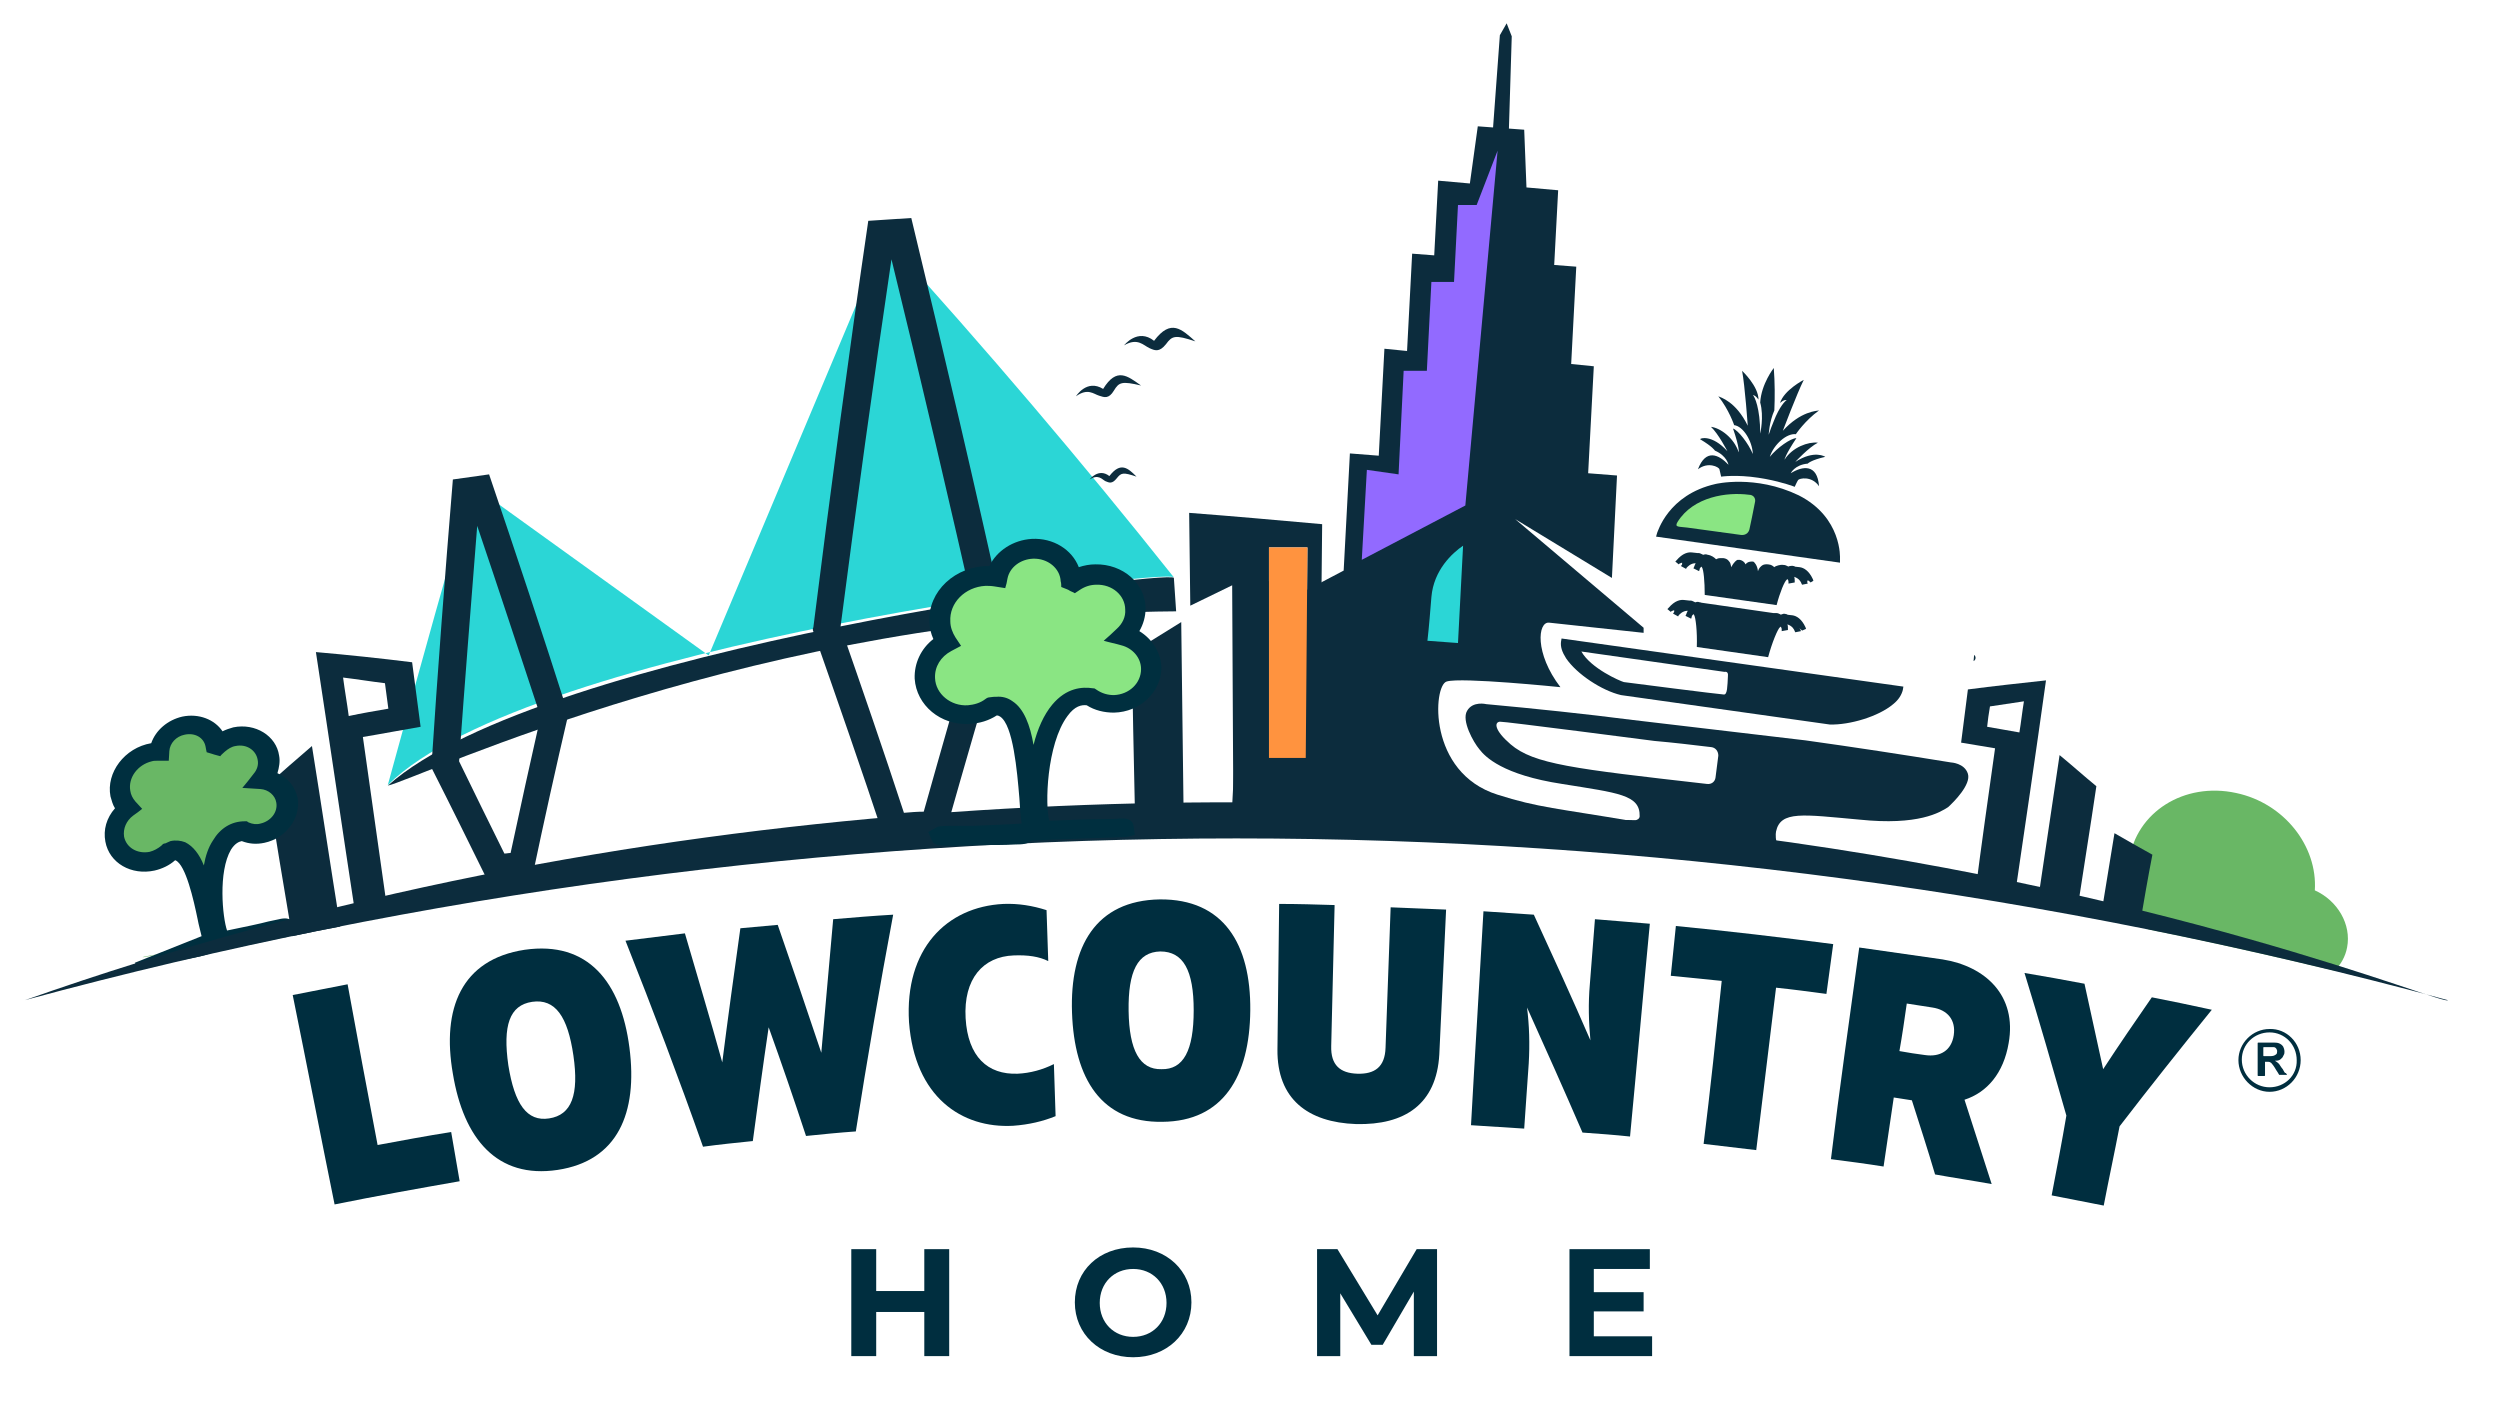 <?xml version="1.0" encoding="UTF-8"?><svg id="Layer_2" xmlns="http://www.w3.org/2000/svg" xmlns:xlink="http://www.w3.org/1999/xlink" viewBox="0 0 441.74 247.93"><defs><style>.cls-1,.cls-2{fill:#002e3f;}.cls-3,.cls-4,.cls-5,.cls-6,.cls-7,.cls-8,.cls-9,.cls-10,.cls-11,.cls-12,.cls-13,.cls-14,.cls-15,.cls-16,.cls-17,.cls-18,.cls-19,.cls-20,.cls-21,.cls-22,.cls-23{fill:#0c2c3d;}.cls-24{fill:none;filter:url(#drop-shadow-28);}.cls-25{filter:url(#drop-shadow-9);}.cls-26{filter:url(#drop-shadow-7);}.cls-27{filter:url(#drop-shadow-4);}.cls-28{filter:url(#drop-shadow-8);}.cls-29{filter:url(#drop-shadow-3);}.cls-30{filter:url(#drop-shadow-6);}.cls-30,.cls-31{fill:#2bd6d6;}.cls-4{filter:url(#drop-shadow-2);}.cls-32{fill:#fff;filter:url(#drop-shadow-1);}.cls-33{filter:url(#drop-shadow-5);}.cls-33,.cls-34{fill:#69b765;}.cls-2{fill-rule:evenodd;}.cls-34{filter:url(#drop-shadow-15);}.cls-35{filter:url(#drop-shadow-27);}.cls-35,.cls-36{fill:#002f3f;}.cls-36{filter:url(#drop-shadow-16);}.cls-31{filter:url(#drop-shadow-30);}.cls-5{filter:url(#drop-shadow-35);}.cls-6{filter:url(#drop-shadow-36);}.cls-7{filter:url(#drop-shadow-38);}.cls-8{filter:url(#drop-shadow-33);}.cls-9{filter:url(#drop-shadow-34);}.cls-10{filter:url(#drop-shadow-32);}.cls-11{filter:url(#drop-shadow-31);}.cls-12{filter:url(#drop-shadow-20);}.cls-13{filter:url(#drop-shadow-11);}.cls-14{filter:url(#drop-shadow-12);}.cls-15{filter:url(#drop-shadow-13);}.cls-16{filter:url(#drop-shadow-10);}.cls-17{filter:url(#drop-shadow-24);}.cls-18{filter:url(#drop-shadow-23);}.cls-19{filter:url(#drop-shadow-29);}.cls-20{filter:url(#drop-shadow-19);}.cls-21{filter:url(#drop-shadow-18);}.cls-22{filter:url(#drop-shadow-14);}.cls-23{filter:url(#drop-shadow-17);}.cls-37{fill:#ff933f;filter:url(#drop-shadow-25);}.cls-38{filter:url(#drop-shadow-37);}.cls-38,.cls-39{fill:#8ae583;}.cls-39{filter:url(#drop-shadow-26);}.cls-40{fill:#926aff;filter:url(#drop-shadow-22);}.cls-41{filter:url(#drop-shadow-21);}</style><filter id="drop-shadow-1" filterUnits="userSpaceOnUse"><feOffset dx="4" dy="4"/><feGaussianBlur result="blur" stdDeviation="3"/><feFlood flood-color="#000" flood-opacity=".3"/><feComposite in2="blur" operator="in"/><feComposite in="SourceGraphic"/></filter><filter id="drop-shadow-2" filterUnits="userSpaceOnUse"><feOffset dx="4" dy="4"/><feGaussianBlur result="blur-2" stdDeviation="3"/><feFlood flood-color="#000" flood-opacity=".3"/><feComposite in2="blur-2" operator="in"/><feComposite in="SourceGraphic"/></filter><filter id="drop-shadow-3" filterUnits="userSpaceOnUse"><feOffset dx="4" dy="4"/><feGaussianBlur result="blur-3" stdDeviation="3"/><feFlood flood-color="#000" flood-opacity=".3"/><feComposite in2="blur-3" operator="in"/><feComposite in="SourceGraphic"/></filter><filter id="drop-shadow-4" filterUnits="userSpaceOnUse"><feOffset dx="4" dy="4"/><feGaussianBlur result="blur-4" stdDeviation="3"/><feFlood flood-color="#000" flood-opacity=".3"/><feComposite in2="blur-4" operator="in"/><feComposite in="SourceGraphic"/></filter><filter id="drop-shadow-5" filterUnits="userSpaceOnUse"><feOffset dx="4" dy="4"/><feGaussianBlur result="blur-5" stdDeviation="3"/><feFlood flood-color="#000" flood-opacity=".3"/><feComposite in2="blur-5" operator="in"/><feComposite in="SourceGraphic"/></filter><filter id="drop-shadow-6" filterUnits="userSpaceOnUse"><feOffset dx="4" dy="4"/><feGaussianBlur result="blur-6" stdDeviation="3"/><feFlood flood-color="#000" flood-opacity=".3"/><feComposite in2="blur-6" operator="in"/><feComposite in="SourceGraphic"/></filter><filter id="drop-shadow-7" filterUnits="userSpaceOnUse"><feOffset dx="4" dy="4"/><feGaussianBlur result="blur-7" stdDeviation="3"/><feFlood flood-color="#000" flood-opacity=".3"/><feComposite in2="blur-7" operator="in"/><feComposite in="SourceGraphic"/></filter><filter id="drop-shadow-8" filterUnits="userSpaceOnUse"><feOffset dx="4" dy="4"/><feGaussianBlur result="blur-8" stdDeviation="3"/><feFlood flood-color="#000" flood-opacity=".3"/><feComposite in2="blur-8" operator="in"/><feComposite in="SourceGraphic"/></filter><filter id="drop-shadow-9" filterUnits="userSpaceOnUse"><feOffset dx="4" dy="4"/><feGaussianBlur result="blur-9" stdDeviation="3"/><feFlood flood-color="#000" flood-opacity=".3"/><feComposite in2="blur-9" operator="in"/><feComposite in="SourceGraphic"/></filter><filter id="drop-shadow-10" filterUnits="userSpaceOnUse"><feOffset dx="4" dy="4"/><feGaussianBlur result="blur-10" stdDeviation="3"/><feFlood flood-color="#000" flood-opacity=".3"/><feComposite in2="blur-10" operator="in"/><feComposite in="SourceGraphic"/></filter><filter id="drop-shadow-11" filterUnits="userSpaceOnUse"><feOffset dx="4" dy="4"/><feGaussianBlur result="blur-11" stdDeviation="3"/><feFlood flood-color="#000" flood-opacity=".3"/><feComposite in2="blur-11" operator="in"/><feComposite in="SourceGraphic"/></filter><filter id="drop-shadow-12" filterUnits="userSpaceOnUse"><feOffset dx="4" dy="4"/><feGaussianBlur result="blur-12" stdDeviation="3"/><feFlood flood-color="#000" flood-opacity=".3"/><feComposite in2="blur-12" operator="in"/><feComposite in="SourceGraphic"/></filter><filter id="drop-shadow-13" filterUnits="userSpaceOnUse"><feOffset dx="4" dy="4"/><feGaussianBlur result="blur-13" stdDeviation="3"/><feFlood flood-color="#000" flood-opacity=".3"/><feComposite in2="blur-13" operator="in"/><feComposite in="SourceGraphic"/></filter><filter id="drop-shadow-14" filterUnits="userSpaceOnUse"><feOffset dx="4" dy="4"/><feGaussianBlur result="blur-14" stdDeviation="3"/><feFlood flood-color="#000" flood-opacity=".3"/><feComposite in2="blur-14" operator="in"/><feComposite in="SourceGraphic"/></filter><filter id="drop-shadow-15" filterUnits="userSpaceOnUse"><feOffset dx="4" dy="4"/><feGaussianBlur result="blur-15" stdDeviation="3"/><feFlood flood-color="#000" flood-opacity=".3"/><feComposite in2="blur-15" operator="in"/><feComposite in="SourceGraphic"/></filter><filter id="drop-shadow-16" filterUnits="userSpaceOnUse"><feOffset dx="4" dy="4"/><feGaussianBlur result="blur-16" stdDeviation="3"/><feFlood flood-color="#000" flood-opacity=".3"/><feComposite in2="blur-16" operator="in"/><feComposite in="SourceGraphic"/></filter><filter id="drop-shadow-17" filterUnits="userSpaceOnUse"><feOffset dx="4" dy="4"/><feGaussianBlur result="blur-17" stdDeviation="3"/><feFlood flood-color="#000" flood-opacity=".3"/><feComposite in2="blur-17" operator="in"/><feComposite in="SourceGraphic"/></filter><filter id="drop-shadow-18" filterUnits="userSpaceOnUse"><feOffset dx="4" dy="4"/><feGaussianBlur result="blur-18" stdDeviation="3"/><feFlood flood-color="#000" flood-opacity=".3"/><feComposite in2="blur-18" operator="in"/><feComposite in="SourceGraphic"/></filter><filter id="drop-shadow-19" filterUnits="userSpaceOnUse"><feOffset dx="4" dy="4"/><feGaussianBlur result="blur-19" stdDeviation="3"/><feFlood flood-color="#000" flood-opacity=".3"/><feComposite in2="blur-19" operator="in"/><feComposite in="SourceGraphic"/></filter><filter id="drop-shadow-20" filterUnits="userSpaceOnUse"><feOffset dx="4" dy="4"/><feGaussianBlur result="blur-20" stdDeviation="3"/><feFlood flood-color="#000" flood-opacity=".3"/><feComposite in2="blur-20" operator="in"/><feComposite in="SourceGraphic"/></filter><filter id="drop-shadow-21" filterUnits="userSpaceOnUse"><feOffset dx="4" dy="4"/><feGaussianBlur result="blur-21" stdDeviation="3"/><feFlood flood-color="#000" flood-opacity=".3"/><feComposite in2="blur-21" operator="in"/><feComposite in="SourceGraphic"/></filter><filter id="drop-shadow-22" filterUnits="userSpaceOnUse"><feOffset dx="4" dy="4"/><feGaussianBlur result="blur-22" stdDeviation="3"/><feFlood flood-color="#000" flood-opacity=".3"/><feComposite in2="blur-22" operator="in"/><feComposite in="SourceGraphic"/></filter><filter id="drop-shadow-23" filterUnits="userSpaceOnUse"><feOffset dx="4" dy="4"/><feGaussianBlur result="blur-23" stdDeviation="3"/><feFlood flood-color="#000" flood-opacity=".3"/><feComposite in2="blur-23" operator="in"/><feComposite in="SourceGraphic"/></filter><filter id="drop-shadow-24" filterUnits="userSpaceOnUse"><feOffset dx="4" dy="4"/><feGaussianBlur result="blur-24" stdDeviation="3"/><feFlood flood-color="#000" flood-opacity=".3"/><feComposite in2="blur-24" operator="in"/><feComposite in="SourceGraphic"/></filter><filter id="drop-shadow-25" filterUnits="userSpaceOnUse"><feOffset dx="4" dy="4"/><feGaussianBlur result="blur-25" stdDeviation="3"/><feFlood flood-color="#000" flood-opacity=".3"/><feComposite in2="blur-25" operator="in"/><feComposite in="SourceGraphic"/></filter><filter id="drop-shadow-26" filterUnits="userSpaceOnUse"><feOffset dx="4" dy="4"/><feGaussianBlur result="blur-26" stdDeviation="3"/><feFlood flood-color="#000" flood-opacity=".3"/><feComposite in2="blur-26" operator="in"/><feComposite in="SourceGraphic"/></filter><filter id="drop-shadow-27" filterUnits="userSpaceOnUse"><feOffset dx="4" dy="4"/><feGaussianBlur result="blur-27" stdDeviation="3"/><feFlood flood-color="#000" flood-opacity=".3"/><feComposite in2="blur-27" operator="in"/><feComposite in="SourceGraphic"/></filter><filter id="drop-shadow-28" filterUnits="userSpaceOnUse"><feOffset dx="4" dy="4"/><feGaussianBlur result="blur-28" stdDeviation="3"/><feFlood flood-color="#000" flood-opacity=".3"/><feComposite in2="blur-28" operator="in"/><feComposite in="SourceGraphic"/></filter><filter id="drop-shadow-29" filterUnits="userSpaceOnUse"><feOffset dx="4" dy="4"/><feGaussianBlur result="blur-29" stdDeviation="3"/><feFlood flood-color="#000" flood-opacity=".3"/><feComposite in2="blur-29" operator="in"/><feComposite in="SourceGraphic"/></filter><filter id="drop-shadow-30" filterUnits="userSpaceOnUse"><feOffset dx="4" dy="4"/><feGaussianBlur result="blur-30" stdDeviation="3"/><feFlood flood-color="#000" flood-opacity=".3"/><feComposite in2="blur-30" operator="in"/><feComposite in="SourceGraphic"/></filter><filter id="drop-shadow-31" filterUnits="userSpaceOnUse"><feOffset dx="4" dy="4"/><feGaussianBlur result="blur-31" stdDeviation="3"/><feFlood flood-color="#000" flood-opacity=".3"/><feComposite in2="blur-31" operator="in"/><feComposite in="SourceGraphic"/></filter><filter id="drop-shadow-32" filterUnits="userSpaceOnUse"><feOffset dx="4" dy="4"/><feGaussianBlur result="blur-32" stdDeviation="3"/><feFlood flood-color="#000" flood-opacity=".3"/><feComposite in2="blur-32" operator="in"/><feComposite in="SourceGraphic"/></filter><filter id="drop-shadow-33" filterUnits="userSpaceOnUse"><feOffset dx="4" dy="4"/><feGaussianBlur result="blur-33" stdDeviation="3"/><feFlood flood-color="#000" flood-opacity=".3"/><feComposite in2="blur-33" operator="in"/><feComposite in="SourceGraphic"/></filter><filter id="drop-shadow-34" filterUnits="userSpaceOnUse"><feOffset dx="4" dy="4"/><feGaussianBlur result="blur-34" stdDeviation="3"/><feFlood flood-color="#000" flood-opacity=".3"/><feComposite in2="blur-34" operator="in"/><feComposite in="SourceGraphic"/></filter><filter id="drop-shadow-35" filterUnits="userSpaceOnUse"><feOffset dx="4" dy="4"/><feGaussianBlur result="blur-35" stdDeviation="3"/><feFlood flood-color="#000" flood-opacity=".3"/><feComposite in2="blur-35" operator="in"/><feComposite in="SourceGraphic"/></filter><filter id="drop-shadow-36" filterUnits="userSpaceOnUse"><feOffset dx="4" dy="4"/><feGaussianBlur result="blur-36" stdDeviation="3"/><feFlood flood-color="#000" flood-opacity=".3"/><feComposite in2="blur-36" operator="in"/><feComposite in="SourceGraphic"/></filter><filter id="drop-shadow-37" filterUnits="userSpaceOnUse"><feOffset dx="4" dy="4"/><feGaussianBlur result="blur-37" stdDeviation="3"/><feFlood flood-color="#000" flood-opacity=".3"/><feComposite in2="blur-37" operator="in"/><feComposite in="SourceGraphic"/></filter><filter id="drop-shadow-38" filterUnits="userSpaceOnUse"><feOffset dx="4" dy="4"/><feGaussianBlur result="blur-38" stdDeviation="3"/><feFlood flood-color="#000" flood-opacity=".3"/><feComposite in2="blur-38" operator="in"/><feComposite in="SourceGraphic"/></filter></defs><path class="cls-32" d="M14.42,168.92s29.9-37.5,58.5-34.3c28.7,3.2,37.8,8.7,54.5-2.4,16.7-11.1,36.7-33.6,76.8-12.5,40.1,21.1,47.8,5.3,80.2,1.5,32.4-3.8,31-3.4,54.5,14.6,23.5,18,45.2,4.9,52.6,10.3,7.4,5.4,13.2,22.3,13.2,22.3,0,0-175.7-64.3-390.3,.5Z"/><path class="cls-4" d="M260.62,136.42c-12.4-3.9-11.4-19.3-9-20,2.5-.8,20.1,1,20.1,1-4.6-6-4-11.6-2-11.4l16.7,1.8v-.9h0l-22.7-19.2,17.1,10.4,.9-18.1-5.1-.4,1-18.9-4-.4,.9-17.2-3.9-.3,.7-13.2-5.6-.5-.4-10.2-2.7-.2,.5-16.3-.9-2.3-1.2,2.1-1.2,16.3-2.7-.2-1.4,10.1-5.6-.5-.7,13.2-3.9-.3-.9,17.2-4-.4-1,18.9-5.1-.4-1.1,20.7-9.3,4.9-3.7-3-4.6-.4-2.2,41.9,67.1,3.2,3.9-2.3c-13.5-2.3-16.8-2.4-24-4.7Z"/><g class="cls-29"><path class="cls-1" d="M62.72,198.32c4.3-.8,8.6-1.6,13-2.3,.5,2.9,1,5.8,1.5,8.7-7.4,1.3-14.7,2.6-22.1,4.1-2.5-12.3-4.9-24.7-7.4-37,3.2-.6,6.5-1.3,9.7-1.9,1.7,9.4,3.5,18.9,5.3,28.4Z"/><path class="cls-1" d="M76.02,185.72c-2-11.5,1.5-20.2,12.7-21.9,11.2-1.6,17,5.7,18.5,17.3s-2.1,20-12.7,21.6c-10.7,1.6-16.6-5.5-18.5-17Zm21.3-3.2c-1-6.9-3.2-10.1-7.3-9.5-4,.6-5.2,4.2-4.2,11.2,1.1,6.9,3.3,10,7.2,9.4,4-.6,5.3-4.2,4.3-11.1Z"/><path class="cls-1" d="M106.52,162.22c3.5-.4,7-.9,10.5-1.3,2.2,7.6,4.5,15.2,6.6,22.8,1-7.9,2.1-15.8,3.2-23.7,2.2-.2,4.4-.4,6.6-.6,2.6,7.5,5.2,15.1,7.7,22.6,.7-7.9,1.4-15.7,2.1-23.6,3.5-.3,7.1-.6,10.6-.8-2.4,12.8-4.6,25.6-6.6,38.3-2.9,.2-5.9,.5-8.8,.8-2.1-6.4-4.3-12.8-6.6-19.2-1,6.7-1.9,13.4-2.8,20.1-2.9,.3-5.9,.6-8.8,1-4.3-12.2-8.9-24.3-13.7-36.4Z"/><path class="cls-1" d="M156.62,176.62c-.8-12.9,6.6-20.4,16.7-20.9,2.6-.1,5.1,.3,7.6,1.1,.1,3,.2,6,.3,9-1.6-.8-3.6-1.1-6.1-1-5.4,.2-8.9,4.1-8.5,11.1,.4,6.8,3.9,10,9.2,9.8,2.2-.1,4.4-.7,6.4-1.7,.1,3.1,.2,6.1,.3,9.2-2.2,.9-4.7,1.5-7.5,1.7-9.1,.5-17.4-5.1-18.4-18.3Z"/><path class="cls-1" d="M185.42,174.92c-.4-11.7,4.2-19.8,15.5-20,11.3-.1,16.1,7.9,16,19.6-.1,11.7-4.8,19.6-15.5,19.7-10.8,.2-15.6-7.6-16-19.3Zm21.5-.4c0-7-1.8-10.4-5.9-10.4-4,.1-5.7,3.5-5.6,10.5,.1,7,2,10.4,5.8,10.3,3.9,.1,5.7-3.3,5.7-10.4Z"/><path class="cls-1" d="M221.72,181.42c.1-8.6,.2-17.1,.3-25.7,3.3,0,6.6,.1,9.8,.2-.2,8.3-.4,16.6-.6,24.9-.1,3.4,1.6,4.8,4.6,4.9,3.1,.1,4.9-1.2,5-4.6,.3-8.3,.6-16.6,.9-24.8,3.3,.1,6.5,.3,9.8,.4-.4,8.5-.8,17.1-1.2,25.6-.5,8.8-6.1,12.5-14.7,12.3-8.5-.3-14-4.4-13.9-13.2Z"/><path class="cls-1" d="M258.12,157.02c3,.2,5.9,.4,8.9,.6,3.4,7.4,6.8,14.8,10,22.2-.3-3.2-.4-6.5-.1-9.9,.3-3.8,.6-7.6,.9-11.5,3.3,.3,6.5,.5,9.7,.8-1.2,12.5-2.3,25.1-3.5,37.6-2.8-.3-5.6-.5-8.4-.7-3.2-7.4-6.5-14.8-9.8-22.1,.4,3.2,.5,6.4,.3,9.9-.3,3.8-.5,7.6-.8,11.5-3.1-.2-6.2-.4-9.4-.6,.7-12.7,1.5-25.3,2.2-37.8Z"/><path class="cls-1" d="M300.22,169.32c-3-.3-6-.6-9-.9,.3-2.9,.6-5.9,.9-8.8,9.3,.9,18.6,2,27.8,3.2-.4,2.9-.8,5.8-1.2,8.8-3-.4-6-.8-8.9-1.1-1.2,9.6-2.3,19.1-3.5,28.7-3.1-.4-6.2-.7-9.3-1.1,1.2-9.6,2.2-19.2,3.2-28.8Z"/><path class="cls-1" d="M324.52,163.42c4.9,.7,9.8,1.4,14.7,2.1,7.6,1.2,13.2,6.4,11.7,14.8-.9,5.3-3.8,8.7-7.8,10,1.6,5,3.2,9.9,4.8,14.9-3.3-.6-6.7-1.1-10-1.7-1.3-4.4-2.7-8.7-4.1-13.1-1.1-.2-2.1-.3-3.2-.5-.6,4.1-1.2,8.1-1.8,12.2-3.1-.5-6.2-.9-9.3-1.3,1.5-12.5,3.3-24.9,5-37.4Zm11.6,19c2.7,.4,4.7-.8,5.1-3.5,.4-2.7-1.1-4.5-3.8-4.9-1.5-.2-3-.5-4.5-.7-.4,2.8-.8,5.6-1.3,8.4,1.6,.3,3,.5,4.5,.7Z"/><path class="cls-1" d="M361.12,193.12c-2.4-8.4-4.8-16.8-7.4-25.2,3.5,.6,7,1.2,10.6,1.9,1.1,5,2.2,10,3.3,15.1,2.8-4.3,5.7-8.5,8.6-12.7,3.5,.7,7,1.4,10.6,2.2-5.5,6.8-11,13.7-16.3,20.6-.9,4.7-1.9,9.3-2.8,14-3.1-.6-6.1-1.2-9.2-1.8,.9-4.7,1.8-9.4,2.6-14.1Z"/></g><g class="cls-27"><path class="cls-2" d="M397.02,177.82c-3,0-5.5,2.5-5.5,5.5s2.5,5.6,5.5,5.6,5.5-2.5,5.5-5.6-2.5-5.6-5.5-5.5Zm0,10.3c-2.7,0-4.9-2.2-4.9-4.9s2.2-4.8,4.9-4.8,4.8,2.2,4.8,4.9c.1,2.7-2.1,4.8-4.8,4.8Z"/><path class="cls-2" d="M399.52,185.22c-.1-.2-.2-.4-.4-.6-.1-.2-.3-.4-.4-.6-.2-.2-.4-.4-.6-.5,0,0-.1,0-.1-.1h.2c.3,0,.6-.1,.8-.3l.3-.3c.1-.2,.2-.4,.3-.6,.1-.5,0-.9-.2-1.3-.2-.3-.5-.5-.8-.6s-.7-.1-1-.1h-2.6q-.1,0-.1,.1v5.7s0,.1,.1,.1h1.1s.1,0,.1-.1v-2.4h.6c.2,0,.4,.1,.5,.2,.2,.2,.3,.4,.4,.5,.1,.1,.1,.2,.2,.3,.1,.2,.2,.3,.3,.5,.1,.1,.1,.2,.2,.3,.1,.2,.2,.3,.3,.5h1.4c-.1-.1-.1-.2-.2-.3-.2,0-.3-.2-.4-.4Zm-2.6-2.6h-.9s-.1,0-.1-.1v-1.4s0-.1,.1-.1h1.7c.3,0,.5,.2,.6,.5,.1,.2,0,.4,0,.6-.1,.2-.3,.3-.5,.4-.3,.1-.6,.1-.9,.1Z"/></g><path class="cls-33" d="M375.62,160.22c11,2.2,22,4.7,32.9,7.3,1.1-1.1,1.9-2.5,2.2-4.1,.8-4.1-1.7-8.3-5.7-10.1,.5-7.8-5.4-15.4-13.9-17.2-9.2-2-17.7,3.4-18.9,11.9-.7,4.4,.7,8.8,3.4,12.2Z"/><path class="cls-30" d="M79.42,81.72l41.8,30.1,31.1-73.9c17.8,19.6,34.8,39.6,51.1,60.1-.1-1.7-113.9,11.8-138.9,36.7,14.5-53,15.1-53,14.9-53Z"/><g class="cls-26"><path class="cls-3" d="M203.42,98.12c-.1-1.6-111.7,12.4-138.9,36.7,5.4-1.2,66.3-30.3,139.3-30.8l-.4-5.9Z"/></g><g class="cls-28"><path class="cls-3" d="M162.92,143.62c-3.5,.2-7,.4-10.6,.7-4.1-12.4-8.4-24.7-12.7-37,0-.2,0-.3,.1-.5,3-23.9,6.2-47.9,9.7-71.8,2.5-.2,5-.3,7.6-.5h0c5.8,24,11.4,47.9,16.7,72-3.7,12.3-7.3,24.7-10.8,37.1Zm-7.2-4c1.2-.1,2.3-.2,3.5-.2,3.1-11,6.2-22,9.5-32.9-4.9-21.6-9.9-43.1-15.2-64.7-3.2,21.6-6.2,43.3-9,64.9,3.8,10.9,7.6,21.9,11.2,32.9Z"/></g><g class="cls-25"><path class="cls-3" d="M90.12,150.62c-2.6,.3-5.2,.7-7.9,1.1-3.3-6.7-6.6-13.4-10-20.1,1.1-16.9,2.4-33.9,3.8-50.9,2.1-.3,4.3-.6,6.4-.9h0c4.8,14.1,9.5,28.3,14,42.4-2.2,9.4-4.3,18.9-6.3,28.4Zm-5-3.8c.4,0,.7-.1,1.1-.1,1.7-8,3.5-16.1,5.3-24.1-3.7-11.2-7.4-22.5-11.2-33.7-1.1,13.9-2.2,27.7-3.2,41.6,2.6,5.4,5.3,10.8,8,16.3Z"/></g><path class="cls-16" d="M47.62,161.42c2.8-.6,5.7-1.2,8.5-1.7-1.7-10.6-3.3-21.3-5-31.9-2.7,2.3-5.3,4.6-7.9,6.9,1.4,8.8,2.9,17.8,4.4,26.7Z"/><path class="cls-13" d="M51.82,111.22c2.4,15.7,4.7,31.5,7.1,47.2,2.8-.5,2.8-.6,5.6-1.1-1.5-10.4-2.9-20.7-4.4-31.1,2.5-.4,7.8-1.4,10.2-1.8-.5-3.8-1-7.6-1.5-11.4-5.6-.7-11.3-1.3-17-1.8Zm12.8,10c-2.3,.4-4.7,.8-7,1.3-.3-2.3-.7-4.5-1-6.8,2.5,.3,4.9,.7,7.4,1,.2,1.6,.4,3,.6,4.5Z"/><path class="cls-14" d="M363.02,157.02c-2.3-.5-4.6-.9-7-1.4,1.3-8.7,2.6-17.4,3.9-26.2,2.2,1.8,4.3,3.7,6.5,5.5-1.1,7.5-2.3,14.8-3.4,22.1Z"/><path class="cls-15" d="M374.12,159.32c-2.3-.5-4.6-1-6.9-1.4,.8-4.9,1.6-9.8,2.4-14.7,2.2,1.3,4.4,2.5,6.7,3.8-.8,4.1-1.5,8.2-2.2,12.3Z"/><path class="cls-22" d="M343.72,117.82c-.4,3.1-.8,6.2-1.2,9.4,2,.3,4,.7,6,1-1.2,8.5-2.4,17-3.5,25.5,2.3,.4,4.6,.8,6.9,1.2,1.9-12.9,3.8-25.8,5.6-38.7-4.6,.5-9.2,1-13.8,1.6Zm3.9,3c2-.3,4-.6,6-.9-.3,1.8-.5,3.7-.8,5.5-1.9-.3-3.8-.7-5.7-1,.1-1.1,.3-2.4,.5-3.6Z"/><path class="cls-34" d="M42.42,133.62c.9-1.1,1.3-2.5,1.1-3.9-.4-2.7-3.1-4.3-6-3.7-1.1,.2-2.1,.8-2.9,1.5-.1,0-.2-.1-.3-.1-.5-2.5-3-4-5.8-3.4-2.4,.5-4.1,2.5-4.3,4.6-.5,0-1,0-1.6,.2-3.5,.8-5.9,4.1-5.3,7.3,.2,1,.7,1.9,1.3,2.6-1.7,1.3-2.7,3.4-2.3,5.4,.5,2.9,3.5,4.6,6.6,3.9,1.2-.3,2.2-.9,3-1.6,5-2.1,6.3,11.3,7.8,15.9,.3,1-12.1,2.5-12.5,2.8-.9,.5,45.1-9.5,14.2-3-2.3,.5-4.2-19.4,3.6-19.4,1,.4,2.1,.6,3.3,.3,2.8-.6,4.8-3.1,4.4-5.8-.3-1.9-2.1-3.4-4.3-3.6Z"/><path class="cls-36" d="M31.62,161.42c-.2-.9-.5-1.9-.7-3-.7-3.4-2.1-9.6-3.9-10.4h-.1c-1,.9-2.3,1.5-3.6,1.8-4.1,.9-8-1.3-8.7-5.1-.4-2.1,.2-4.2,1.7-5.9-.4-.6-.6-1.4-.8-2.1-.8-4.2,2.5-8.6,7.2-9.4,.8-2.3,2.9-4.1,5.5-4.7,2.9-.6,5.7,.5,7.1,2.6,.6-.3,1.2-.5,1.9-.7,3.9-.8,7.6,1.5,8.1,5,.2,1,0,2.1-.3,3.1,1.9,.8,3.2,2.5,3.6,4.5,.5,3.5-2.1,7-5.9,7.8-1.4,.3-2.7,.2-4-.3-.5,.1-1.2,.4-1.9,1.5-2.3,3.9-1.5,12-.7,14.3,3.4-.7,5.8-1.2,7.3-1.6,.9-.2,1.5-.3,1.9-.4,.1,0,.3-.1,.5-.1h0c.7-.1,1.8-.1,2.1,1.1,.1,.5,.3,1,.4,1.4-.5,.2-1,.4-1.5,.7-.1,0-.2,.1-.5,.1h-.2c-2,.4-7.4,1.6-12.1,2.6h-.1c-.5,.2-1.3,.4-2.3,.7-1.2,.3-2.9,.6-5.3,1-5.8,1.3-6,1.1-6.5,.2m6.3-21.5c.9-.2,1.8-.1,2.6,.2,1.4,.7,2.5,2.1,3.3,4.1,.3-1.7,.8-3.2,1.6-4.4,1.3-2.2,3.3-3.4,5.6-3.4h.4c.1,.1,.2,.1,.3,.2,.7,.3,1.4,.4,2.1,.2,1.8-.4,3.1-2,2.8-3.7-.2-1.3-1.4-2.3-2.8-2.4-1.1-.1-2.1-.1-3.2-.2,.7-.8,1.3-1.6,2-2.5,.6-.7,.9-1.6,.7-2.5-.3-1.7-2-2.8-3.9-2.4-.7,.1-1.3,.5-1.9,1-.3,.3-.6,.5-.8,.8-.4-.1-.7-.2-1.1-.3-.1,0-.2-.1-.3-.1-.3-.1-.7-.2-1-.3-.1-.3-.1-.6-.2-1-.3-1.6-1.9-2.5-3.7-2.1-1.5,.3-2.6,1.5-2.7,2.9,0,.6-.1,1.2-.1,1.7h-1.9c-.4,0-.8,0-1.1,.1-2.5,.6-4.2,2.9-3.8,5.2,.1,.7,.4,1.3,.9,1.9,.4,.4,.8,.9,1.2,1.3-.5,.4-1,.8-1.6,1.2-1.2,.9-1.8,2.3-1.6,3.7,.4,2,2.4,3.1,4.5,2.7,.8-.2,1.5-.6,2.1-1.1,.1-.1,.2-.2,.3-.3,.1,0,.2-.1,.4-.1,.4-.2,.7-.3,.9-.4Z"/><path class="cls-23" d="M.42,172.72c140.7-38.1,287.4-38.1,428.1,0-.2,1.2-50.3-20.2-130.8-29.8-79.8-10-190.1-8.1-297.3,29.8Z"/><path class="cls-21" d="M186.12,66.02s1.9-3.1,4.8-1.3c2.4-3.9,4.3-2.3,6.7-.6-3.4-.8-3.9-.6-4.8,.9-.9,1.5-1.7,1.2-2.6,.9-1-.3-2-1.4-4.1,.1Z"/><path class="cls-20" d="M194.62,57.02s2.4-3.1,5.3-.8c3-4,4.9-2,7.3,.1-3.6-1.2-4.1-1-5.2,.5-1.2,1.5-2,1.1-2.9,.7-1.1-.5-2.1-1.9-4.5-.5Z"/><path class="cls-12" d="M188.52,80.72s1.6-2.1,3.5-.6c2-2.6,3.3-1.4,4.8,.1-2.4-.8-2.7-.7-3.5,.3s-1.3,.8-2,.5c-.6-.3-1.2-1.3-2.8-.3Z"/><g class="cls-41"><polygon class="cls-1" points="159.32 224.12 150.82 224.12 150.82 216.72 146.42 216.72 146.42 235.62 150.82 235.62 150.82 227.82 159.32 227.82 159.32 235.62 163.72 235.62 163.72 216.72 159.32 216.72 159.32 224.12"/><path class="cls-1" d="M196.22,216.42c-6,0-10.3,4.1-10.3,9.7s4.4,9.7,10.3,9.7,10.3-4.1,10.3-9.7-4.4-9.7-10.3-9.7Zm0,15.8c-3.4,0-5.9-2.5-5.9-6s2.5-6,5.9-6,5.9,2.5,5.9,6-2.5,6-5.9,6Z"/><polygon class="cls-1" points="246.32 216.72 239.42 228.42 232.32 216.72 228.72 216.72 228.72 235.62 232.82 235.62 232.82 224.52 238.32 233.62 240.32 233.62 245.82 224.22 245.82 235.62 249.92 235.62 249.92 216.72 246.32 216.72"/><polygon class="cls-1" points="277.62 232.12 277.62 227.72 286.42 227.72 286.42 224.32 277.62 224.32 277.62 220.22 287.52 220.22 287.52 216.72 273.32 216.72 273.32 235.62 287.92 235.62 287.92 232.12 277.62 232.12"/></g><polygon class="cls-40" points="236.62 94.92 237.52 79.02 243.12 79.82 244.02 61.52 248.12 61.52 248.92 45.82 252.92 45.82 253.62 32.22 256.92 32.22 260.62 22.62 254.92 85.32 236.62 94.92"/><path class="cls-18" d="M196.52,138.52c2.9-.1,5.7-.1,8.6-.2-.1-10.8-.3-21.6-.4-32.4-2.9,1.8-5.8,3.6-8.7,5.4,.1,9.1,.3,18.1,.5,27.2Z"/><path class="cls-17" d="M206.12,86.62c.1,5.5,.1,10.9,.2,16.4,2.5-1.2,4.9-2.4,7.4-3.6,.1,12.9,.1,25.8,.2,38.8h15.2c.2-16.5,.3-33.1,.5-49.6-7.8-.7-15.6-1.4-23.5-2Zm20.6,43.3h-6.5v-37.2h6.8c-.1,12.4-.2,24.8-.3,37.2Z"/><path class="cls-37" d="M220.22,92.72v37.2h6.5c.1-12.4,.2-24.8,.3-37.2h-6.8Z"/><path class="cls-39" d="M194.62,108.32c1.3-1.2,2.1-2.8,2.1-4.6-.1-3.5-3.2-6.2-7-6.1-1.5,0-2.8,.5-3.9,1.3-.1-.1-.3-.1-.4-.2-.2-3.2-3.2-5.7-6.8-5.6-3.1,.1-5.7,2.2-6.3,4.9-.7-.1-1.3-.2-2-.1-4.6,.2-8.2,3.9-8,8.1,.1,1.3,.5,2.6,1.2,3.6-2.4,1.3-4,3.7-3.8,6.4,.2,3.8,3.7,6.6,7.7,6.4,1.5-.1,3-.6,4.1-1.4,6.7-1.5,6,15.7,7.1,21.9,.3,1.3-15.8,.6-16.3,.9-1.3,.3,58.6-2,18.4-.6-3,.1-2-25.6,8-23.8,1.1,.8,2.6,1.2,4.1,1.2,3.7-.1,6.6-2.9,6.6-6.3,0-3-2-5.3-4.8-6Z"/><path class="cls-35" d="M175.32,145.22c-1.6,.1-3.8,.1-6.8,.1-7.3,.3-7.4,.1-7.9-.9-.2-.5-.4-.9-.6-1.4,.5-.3,.9-.5,1.4-.8,.6-.3,.8-.3,4.8-.3h1.7c2.4-.1,5.5-.2,8.6-.4-.2-1.3-.3-2.8-.4-4.5-.4-4.8-1.1-12.9-3.4-14.4-.2-.1-.3-.2-.6-.2-1.4,.9-3,1.4-4.8,1.5-5.1,.3-9.4-3.3-9.7-8-.1-2.7,1.1-5.3,3.3-7-.4-.9-.7-2-.7-3-.3-5.4,4.6-10,10.6-9.9,1.3-2.7,4.2-4.6,7.5-4.8,3.8-.2,7.1,1.9,8.3,5,.9-.3,1.9-.5,2.9-.5,4.9-.1,8.9,3.4,8.9,7.8,0,1.4-.4,2.8-1.1,4,2.3,1.4,3.8,3.8,3.9,6.4,0,4.3-3.7,7.9-8.4,8-1.7,0-3.4-.4-4.8-1.3-.9-.1-2.1,.1-3.4,1.9-3.7,5-4,15.9-3.2,18.5,4.6-.2,7.9-.3,10-.3,1.1,0,1.9,0,2.4-.1h.6c.8,0,1.8,.3,1.9,1.4,.1,.5,.1,1,.2,1.5-.5,.1-1,.3-1.5,.4h-.7c-3,.1-14.4,.5-15.9,.6h-.2c-.5,.6-1.5,.7-2.9,.7Zm-3.3-26.1c1.1-.1,2.1,.2,2.9,.8,2,1.3,3.1,4.2,3.7,7.7,.7-2.8,1.8-5.3,3.3-7.1,2.5-3,5.3-3.2,7.2-2.9,.1,0,.3,0,.4,.1,.1,.1,.2,.1,.3,.2,.9,.6,1.9,.9,3,.9,2.7-.1,4.8-2.1,4.8-4.6,0-2-1.5-3.7-3.5-4.2-1-.3-2.1-.5-3.1-.8,.8-.7,1.6-1.4,2.3-2.1,1-.9,1.6-2.1,1.5-3.4,0-2.5-2.3-4.5-5.1-4.4-1,0-2,.3-2.9,.9-.3,.2-.6,.4-.9,.6-.3-.2-.7-.3-1-.5-.1-.1-.2-.1-.4-.2-.3-.1-.7-.3-1-.4,0-.3,0-.7-.1-1-.1-2.3-2.3-4.1-4.9-4-2.2,.1-4.1,1.5-4.5,3.5-.1,.6-.2,1.1-.4,1.7-.6-.1-1.2-.2-1.9-.3-.6-.1-1.1-.1-1.6-.1-3.6,.2-6.4,3-6.2,6.3,0,1,.4,2,.9,2.8,.3,.5,.7,1,1,1.5-.6,.3-1.1,.6-1.7,.9-1.9,1-3,2.8-2.9,4.8,.1,2.8,2.8,5,5.8,4.8,1.1-.1,2.2-.4,3.1-1.1,.1-.1,.2-.1,.3-.2,.1,0,.2-.1,.4-.1,.6-.1,.9-.1,1.2-.1Z"/><path class="cls-24" d="M342.82,113.32c-.6,.4-.4,1.2,.4,1.3,.4,.1,.9,.1,1.3,.2l.3-2c-.1,.1-.2,.1-.4,.1-.7,0-1.2,.1-1.6,.4Z"/><path class="cls-19" d="M344.82,111.72l-.1,1.1c.4-.2,.5-.8,.1-1.1Z"/><path class="cls-31" d="M254.52,92.42c-1.9,1.3-5.2,4.3-5.6,9.1-.2,2.4-.4,5.1-.7,7.7l5.4,.4,.9-17.2Z"/><path class="cls-11" d="M301.22,75.72s-1.6-3.1-2.9-4.3c1.7,.2,4.1,2,4.9,4.5,0,0,.2-.7-1-4.2,.9,.3,2.7,2.6,3.5,4.5-.1-2.3-1.7-4.9-3.3-5.1,0,0-.9-2.7-2.8-5.1,.4,.2,3.1,.9,5.2,5.2,0,0-.5-7.1-1-9.7,0,0,2.9,2.7,2.9,5.1,0,0-.5-.8-1-.8,.3,.2,1.3,2.3,1.3,6.8,0,0,.7-3,0-5.5,.2-3.3,2.4-6.1,2.4-6.1,.2,2.6,.2,5.2,.1,7.5-.9,2-1,4.3-1,4.3,.3-.9,.6-1.7,.9-2.4h0c1-2.6,2.1-3.7,2.3-3.7-.5-.2-1.2,.5-1.2,.5,.7-2.3,4.2-4.1,4.2-4.1-1.2,2.4-3.7,9-3.7,9,3.2-3.5,6-3.5,6.4-3.6-2.5,1.8-4.1,4.2-4.1,4.2-1.6-.2-3.9,1.8-4.6,4,1.3-1.6,3.7-3.3,4.7-3.3-2,3-2.1,3.8-2.1,3.8,1.4-2.2,4.2-3.2,5.9-3-1.6,.8-4,3.4-4,3.4,3.4-2.2,5.3-.9,5.3-.9-2.6,.6-3.1,1.2-3.1,1.2-2.3,.2-3,1.7-3,1.7,2.1-1.3,4.7-1.7,5,2.3-1.3-1.9-3.5-1.4-3.7-1.1-.2,.3-.6,1.2-.6,1.2,0,0-2-.8-5.2-1.4h0c-.4-.1-.8-.1-1.2-.2-3.9-.6-6.6-.2-6.6-.2,0,0-.2-.9-.3-1.3-.1-.4-2-1.4-3.8,0,1.4-3.7,3.7-2.6,5.4-.8,0,0-.3-1.6-2.4-2.5,0,0-.4-.7-2.6-2-.1-.2,2.1-.9,4.8,2.1Z"/><path class="cls-10" d="M314.12,107.22l.1,.3-1,.2-.1-.2c-.1-.3-.4-.9-1.3-1.2,.1,.2,.1,.5,.1,.8v.2l-1.1,.2v-.3c0-.1,0-.3-.2-.5l-.1,.1c-.4,.3-1.4,2.7-2.1,5.3l-12.6-1.8c.1-2.7-.2-5.3-.5-5.7l-.1-.1c-.2,.2-.3,.3-.3,.5l-.1,.3-1-.5,.1-.2c.1-.3,.2-.5,.3-.7-.9,0-1.4,.6-1.6,.8l-.1,.2-.9-.5,.2-.3h0v-.3c-.2,.1-.4,.1-.5,.2l-.1,.1-.6-.5,.2-.2c1.1-1.3,2.1-1.5,2.8-1.4l.9,.1h.2c.2,0,.4,.1,.6,.2l.2,.1h.1c.2-.1,.5-.1,.7,0,.2,0,.3,.1,.5,.1l12.5,1.8h.5c.3,0,.5,.1,.7,.2,0,0,.1,0,.1,.1l.3-.1c.2-.1,.4-.1,.7,0,.1,0,.2,0,.2,.1h0l.9,.1c.7,.1,1.6,.6,2.3,2.1l.1,.3-.7,.3-.1-.1c-.1-.1-.2-.2-.4-.3l.2,.2h0Z"/><path class="cls-8" d="M315.92,98.92l-.1-.1c-.1-.1-.2-.2-.4-.3l-.1,.3h0l.1,.3-1,.2-.1-.2c-.1-.3-.4-.9-1.3-1.2,.1,.2,.1,.5,.1,.8v.2l-1.1,.2v-.3c0-.1,0-.3-.2-.5l-.1,.1c-.4,.3-1.2,2.2-1.8,4.5l-12.7-1.8c0-2.4-.2-4.5-.5-4.9l-.1-.1c-.2,.2-.3,.3-.3,.5l-.1,.3-1-.5,.1-.2c.1-.3,.2-.5,.3-.7-.9,0-1.4,.6-1.6,.8l-.1,.2-.9-.5,.2-.3h0v-.3c-.2,.1-.4,.1-.5,.2l-.1,.1-.6-.5,.2-.2c1.1-1.3,2.1-1.5,2.8-1.4l.9,.1h.2c.2,0,.4,.1,.6,.2l.2,.1h.1c.2-.1,.5-.1,.7,0,.7,.1,1.2,.5,1.4,.7l.1,.1c.2-.1,.4-.2,.7-.2h.6c.8,.1,1,.6,1.1,.7h0c.1,.1,.2,.4,.3,.9,.4-.9,1-1.3,1.1-1.3h.4c.4,.1,.8,.3,1,.8,.4-.5,.9-.5,1.2-.5,.1,0,.2,0,.3,.1h0s.6,.5,.7,1.6c.2-.6,.5-.8,.5-.8,.1-.1,.4-.5,1.3-.4,.2,0,.4,.1,.5,.1,.2,.1,.4,.2,.6,.4l.1-.1c.2-.1,.9-.4,1.5-.3,.3,0,.5,.1,.7,.2,0,0,.1,0,.1,.1l.3-.1c.2,0,.4-.1,.7,0,.1,0,.2,0,.2,.1h0l.9,.1c.7,.1,1.6,.6,2.3,2.1l.1,.3-.5,.3Z"/><path class="cls-9" d="M322.62,150.42c.4,.5,.7,.1,0,0h0Z"/><path class="cls-5" d="M271.92,108.82l-.1,.6c-.1,.9,.2,1.8,.9,2.9,1.9,2.8,6.3,5.7,9.7,6.5l36.9,5.2c3.5,.1,8.6-1.4,11.2-3.6,1-.8,1.5-1.7,1.7-2.5l.1-.6-60.4-8.5Zm28.7,9.9c-.6,0-17-2.1-17.7-2.2-.7-.2-5.8-2.4-7.5-5.4l25.3,3.6s.7-.2,.6,.7c-.1,1.9-.1,3.3-.7,3.3Z"/><path class="cls-6" d="M313.82,83.52c-7.7-3.7-14.7-2-14.7-2-8.4,1.9-10.2,8.5-10.3,8.6l-.2,.7,32.5,4.6v-.7c0-.1,.4-7.3-7.3-11.2Z"/><path class="cls-38" d="M306.12,84.62c-.3,1.5-.8,4.1-1,4.9-.3,1.2-1.5,1-1.5,1,0,0-8-1.1-9.5-1.3s-2.3,0-1.7-1c2.8-4.5,8.8-5.3,12.6-4.8,.8,0,1.2,.6,1.1,1.2Z"/><path class="cls-7" d="M343.72,132.72c-.6-1.9-3-2-3-2-8.6-1.4-17.1-2.7-25.7-3.9l-30.5-3.6c-8.6-1.1-17.2-2-25.9-2.8,0,0-2.4-.6-3.4,1.2-1,1.7,1.1,5.5,2.2,6.8,1,1.3,4.1,4.5,14.6,6.1,9.9,1.6,13.8,1.9,13.7,5.7,0,.4-.4,.7-.8,.7-3.5-.2-10.4,.5-13.7,3.2-.5,.4-.2,1.2,.4,1.2,4,.4,7.6-1.1,11.6-.6,.1,0,5.3-2.1,3,0-3.5,3.1,5.8,.1,10.5,.7,1.3,.2,3.2,0,3.2,0,2.7,.3,5.1,1.2,7.7,1.5,4.7,.6,10.5,2.8,15.2,3.5-2.5-3.4-9.3-4.8-12.7-5.5-.4-.1-.4-1.6-.3-2,.8-3.7,4.7-3,14.7-2.1,10.5,1.1,14.3-1.3,15.7-2.2,1-.9,4.1-4,3.5-5.9Zm-80.8-5.2c-2.9-2.5-2.9-3.9-1.9-4,.4-.1,27.3,3.4,27.3,3.4,3.4,.3,6.8,.7,10.1,1.1,.7,.1,1.2,.7,1.2,1.5l-.5,3.9c-.1,.7-.7,1.2-1.5,1.1-23.7-2.7-30.6-3.5-34.7-7Z"/></svg>